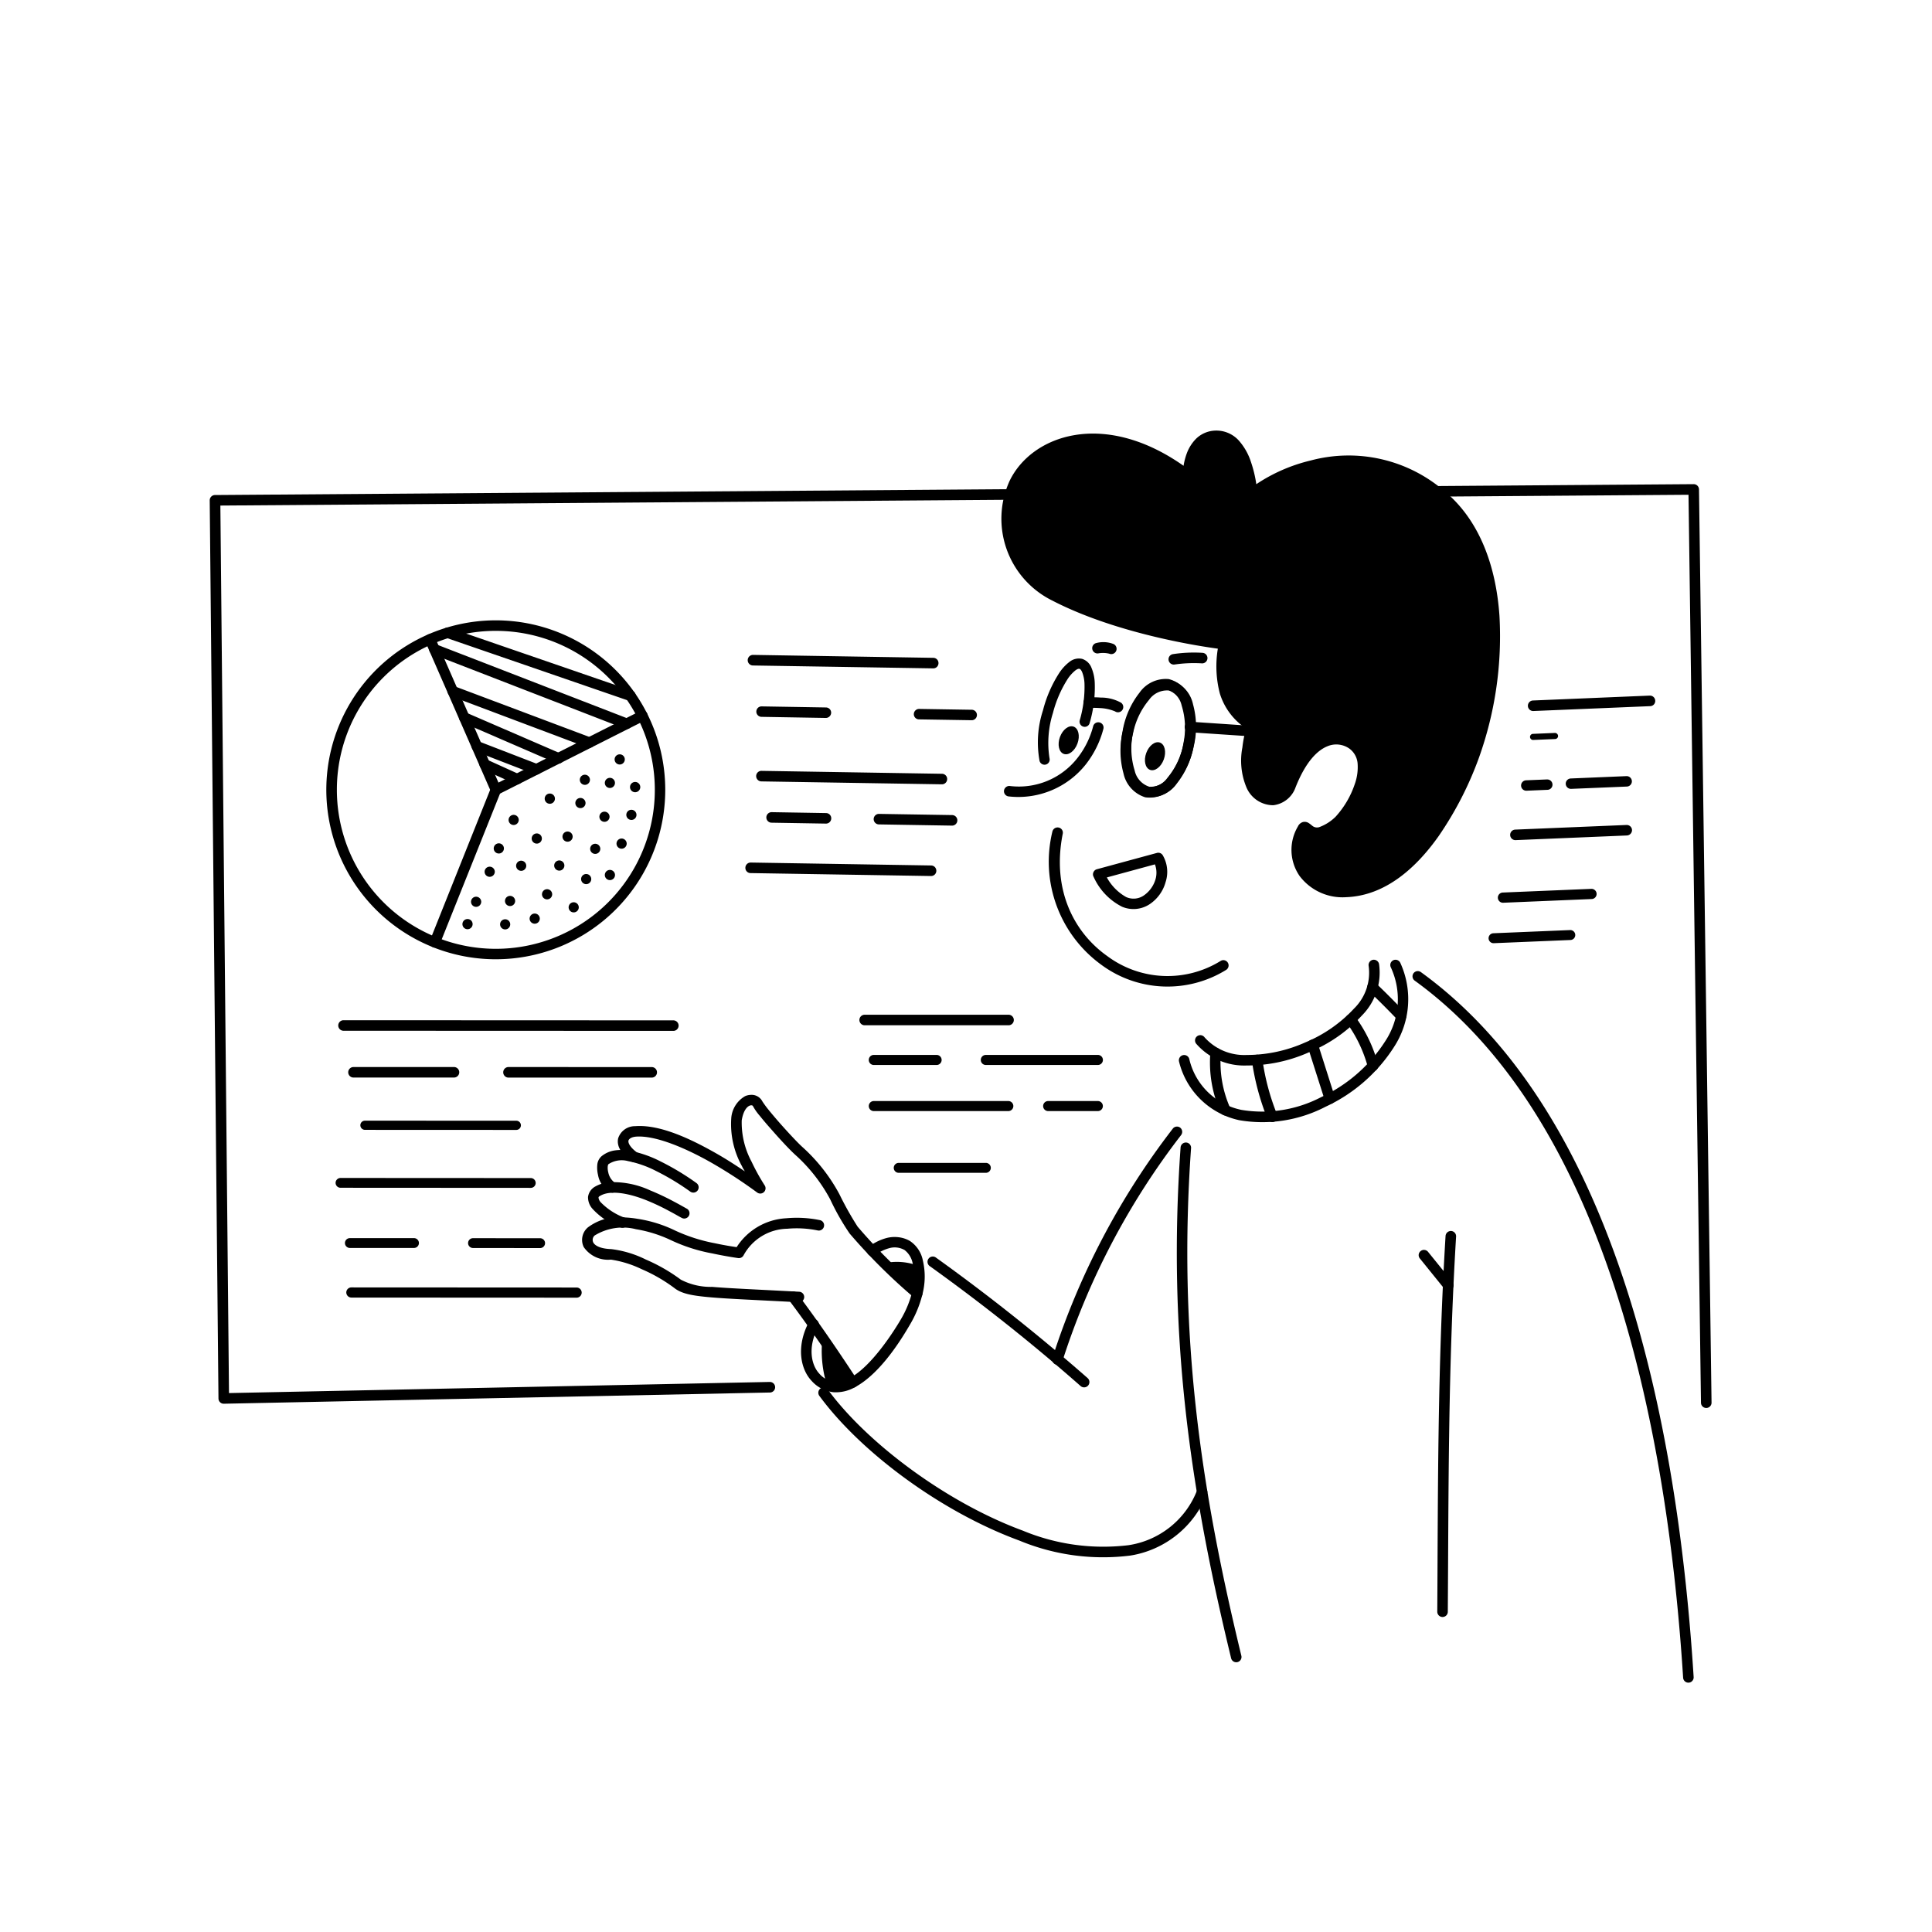 <svg xmlns="http://www.w3.org/2000/svg" xmlns:xlink="http://www.w3.org/1999/xlink" width="175" height="175" viewBox="0 0 175 175">
  <defs>
    <clipPath id="clip-path">
      <rect id="Rectangle_110700" data-name="Rectangle 110700" width="175" height="175" transform="translate(186 5751)" fill="#fff" stroke="#707070" stroke-width="1"/>
    </clipPath>
  </defs>
  <g id="Mask_Group_53" data-name="Mask Group 53" transform="translate(-186 -5751)" clip-path="url(#clip-path)">
    <g id="Group_438732" data-name="Group 438732" transform="translate(53.129 2109)">
      <g id="notion-developer-daily-man-presentation" transform="translate(151.871 3681)">
        <path id="path2927" d="M42598.7,27676.609a.479.479,0,0,0-.566.367,7.821,7.821,0,0,1-1.414,2.852,6.736,6.736,0,0,1-6.148,2.539.485.485,0,0,0-.512.449.476.476,0,0,0,.449.5,7.8,7.8,0,0,0,6.961-2.9,8.821,8.821,0,0,0,1.6-3.24A.474.474,0,0,0,42598.7,27676.609Z" transform="translate(-42518.121 -27650.174)"/>
        <path id="path2928" d="M1.531,0A2.548,2.548,0,0,0,.151.7.477.477,0,0,0,.8,1.4,2.439,2.439,0,0,1,1.648.95.477.477,0,1,0,1.531,0Z" transform="translate(80.523 18.564) rotate(30)"/>
        <path id="path2929" d="M.3.035a.478.478,0,0,0,0,.883A12.049,12.049,0,0,1,2.436,2.129a.477.477,0,1,0,.573-.764A12.487,12.487,0,0,0,.663.038.479.479,0,0,0,.3.035Z" transform="matrix(0.848, -0.53, 0.53, 0.848, 86.66, 20.571)"/>
        <path id="ellipse2929" d="M3.282,0a2.9,2.9,0,0,0-2.4,1.691A7.669,7.669,0,0,0,0,5.428,7.672,7.672,0,0,0,.884,9.165a2.9,2.9,0,0,0,2.4,1.691,2.9,2.9,0,0,0,2.4-1.691,7.672,7.672,0,0,0,.884-3.737A7.669,7.669,0,0,0,5.68,1.691,2.9,2.9,0,0,0,3.282,0Zm0,.948A1.978,1.978,0,0,1,4.856,2.159a6.811,6.811,0,0,1,.761,3.269A6.814,6.814,0,0,1,4.856,8.7,1.979,1.979,0,0,1,3.282,9.909,1.98,1.98,0,0,1,1.708,8.7a6.815,6.815,0,0,1-.761-3.27,6.813,6.813,0,0,1,.761-3.269A1.98,1.98,0,0,1,3.282.948Z" transform="translate(83.882 21.912) rotate(12.477)"/>
        <path id="ellipse2930" d="M3.282,0a2.9,2.9,0,0,0-2.4,1.691A7.674,7.674,0,0,0,0,5.428,7.671,7.671,0,0,0,.884,9.165a2.9,2.9,0,0,0,2.4,1.691,2.9,2.9,0,0,0,2.4-1.691,7.671,7.671,0,0,0,.884-3.736,7.674,7.674,0,0,0-.884-3.737A2.9,2.9,0,0,0,3.282,0Zm0,.948A1.979,1.979,0,0,1,4.855,2.159a6.815,6.815,0,0,1,.761,3.27A6.813,6.813,0,0,1,4.855,8.7,1.979,1.979,0,0,1,3.282,9.909,1.978,1.978,0,0,1,1.708,8.7,6.811,6.811,0,0,1,.947,5.428a6.813,6.813,0,0,1,.761-3.27A1.979,1.979,0,0,1,3.282.948Z" transform="translate(83.643 21.929) rotate(10.235)"/>
        <path id="ellipse2931" d="M1.693,1.314c0,.726-.379,1.314-.846,1.314S0,2.039,0,1.314.379,0,.846,0,1.693.588,1.693,1.314Z" transform="matrix(0.94, 0.341, -0.341, 0.94, 77.455, 26.53)" fill-rule="evenodd"/>
        <path id="ellipse2932" d="M1.693,1.314c0,.725-.379,1.314-.846,1.314S0,2.039,0,1.314.379,0,.846,0,1.693.588,1.693,1.314Z" transform="matrix(0.94, 0.341, -0.341, 0.94, 85.273, 27.975)" fill-rule="evenodd"/>
        <path id="path2932" d="M42690.156,27494.9a1.361,1.361,0,0,0-1.145.266,4.1,4.1,0,0,0-.926,1,11.452,11.452,0,0,0-1.477,3.387,9.342,9.342,0,0,0-.312,4.59.466.466,0,1,0,.9-.246,8.967,8.967,0,0,1,.313-4.1,10.634,10.634,0,0,1,1.348-3.1,3.381,3.381,0,0,1,.7-.766c.2-.137.3-.145.355-.129s.145.074.242.3a3.2,3.2,0,0,1,.211,1.008,10.787,10.787,0,0,1-.43,3.355.471.471,0,0,0,.047.355.452.452,0,0,0,.281.219.461.461,0,0,0,.57-.328,11.46,11.46,0,0,0,.461-3.66,3.852,3.852,0,0,0-.289-1.328A1.365,1.365,0,0,0,42690.156,27494.9Z" transform="translate(-42611.133 -27474.219)"/>
        <path id="path2933" d="M42816.484,27605.355a.478.478,0,0,0,.039.955s.465-.018,1.012.018a3.967,3.967,0,0,1,1.363.3.478.478,0,0,0,.535-.793,3.762,3.762,0,0,0-1.832-.459,11.1,11.1,0,0,0-1.117-.021Z" transform="translate(-42736.898 -27581.191)"/>
        <path id="path2934" d="M42849.234,28048.027l-5.437,1.477a.469.469,0,0,0-.309.273.455.455,0,0,0,.016.414,5.582,5.582,0,0,0,2.586,2.713,2.662,2.662,0,0,0,2.523-.256,3.542,3.542,0,0,0,1.414-1.988,2.975,2.975,0,0,0-.262-2.426A.472.472,0,0,0,42849.234,28048.027Zm-.176,1.035a2.14,2.14,0,0,1,.059,1.332,2.708,2.708,0,0,1-1.035,1.463,1.635,1.635,0,0,1-1.629.166,4.5,4.5,0,0,1-1.75-1.777Z" transform="translate(-42763.445 -28009.768)"/>
        <path id="path2935" d="M42719.984,27976.006a.484.484,0,0,0-.57.369,11.536,11.536,0,0,0,4.4,12.037,10.091,10.091,0,0,0,11.348.482.478.478,0,0,0,.137-.66.471.471,0,0,0-.656-.139,9.138,9.138,0,0,1-10.273-.459c-3.031-2.152-5.02-6.043-4.016-11.072A.471.471,0,0,0,42719.984,27976.006Z" transform="translate(-42643.09 -27940.047)"/>
        <path id="path2936" d="M42601.16,26845.992a2.607,2.607,0,0,0-1.7.73,3.7,3.7,0,0,0-.863,1.375,5.811,5.811,0,0,0-.277,1.082c-7.234-5.092-13.742-2.787-15.75,1.352a8.266,8.266,0,0,0,3.855,10.854c5.992,3.1,13.809,4.2,15,4.359a9.767,9.767,0,0,0,.18,4.057,5.839,5.839,0,0,0,2.383,3.174,10.589,10.589,0,0,0-.34,1.713,6.3,6.3,0,0,0,.359,3.6,2.637,2.637,0,0,0,2.438,1.637,2.439,2.439,0,0,0,2.02-1.621c.93-2.355,2-3.357,2.867-3.711a2.053,2.053,0,0,1,2.031.221,1.849,1.849,0,0,1,.723,1.346,4.539,4.539,0,0,1-.262,1.861,8.3,8.3,0,0,1-1.742,2.955h0a4.136,4.136,0,0,1-1.414.912.66.66,0,0,1-.562-.018c-.125-.062-.215-.172-.426-.314a.67.67,0,0,0-.559-.105.731.731,0,0,0-.445.4,4.157,4.157,0,0,0,.156,4.486,4.871,4.871,0,0,0,4.234,1.916c3.605-.139,6.4-2.752,8.375-5.553a31.3,31.3,0,0,0,3.625-7.053,32.645,32.645,0,0,0,1.867-12.889c-.309-4.43-1.762-8.633-5.016-11.312a13.283,13.283,0,0,0-12.086-2.746,15.173,15.173,0,0,0-4.922,2.146,11.07,11.07,0,0,0-.48-2,5.464,5.464,0,0,0-1.109-1.959A2.741,2.741,0,0,0,42601.16,26845.992Zm.047.955a1.707,1.707,0,0,1,1.414.6,4.613,4.613,0,0,1,.9,1.617,11.021,11.021,0,0,1,.52,2.512.473.473,0,0,0,.762.352,15.957,15.957,0,0,1,5.254-2.4,12.2,12.2,0,0,1,11.242,2.559c2.988,2.453,4.375,6.373,4.676,10.639a31.8,31.8,0,0,1-1.816,12.5,30.59,30.59,0,0,1-3.5,6.824c-1.9,2.684-4.469,5.029-7.633,5.15a3.92,3.92,0,0,1-3.422-1.514,3.118,3.118,0,0,1-.191-3.244,1.229,1.229,0,0,0,.262.184,1.732,1.732,0,0,0,1.258.082,4.941,4.941,0,0,0,1.773-1.111,8.431,8.431,0,0,0,2.023-3.373,5.4,5.4,0,0,0,.3-2.27,2.85,2.85,0,0,0-1.094-1.994,3.012,3.012,0,0,0-2.969-.35c-1.2.488-2.406,1.744-3.395,4.248a1.494,1.494,0,0,1-1.2,1.021c-.484.033-1.039-.211-1.523-1.133h0a5.889,5.889,0,0,1-.258-3.035,14.057,14.057,0,0,1,.375-1.908.467.467,0,0,0-.207-.541,4.842,4.842,0,0,1-2.246-2.838,9.4,9.4,0,0,1-.113-4.111.475.475,0,0,0-.414-.547s-8.891-1.1-15.125-4.326a7.3,7.3,0,0,1-3.434-9.59c1.773-3.648,7.789-6.066,14.973-.588a.484.484,0,0,0,.5.051.476.476,0,0,0,.273-.416,5.522,5.522,0,0,1,.32-1.559,2.84,2.84,0,0,1,.633-1.025,1.563,1.563,0,0,1,1.086-.463Z" transform="translate(-42510.113 -26845.988)"/>
        <path id="path2937" d="M42618.977,26887.309c-2.594-1.564-3.086-4.238-2.586-7.432,0,0-8.926-1.086-15.281-4.373a7.78,7.78,0,0,1-3.641-10.225c1.914-3.955,8.34-6.357,15.688-.758,0,0,.109-3.395,2.492-3.512,2.992-.145,3.336,5.176,3.336,5.176s8.773-6.676,17.094.172c6.238,5.133,5.68,16.242,3,23.668-.855,2.373-4.8,12.029-11.566,12.289-3.367.129-5.539-2.8-3.957-5.7.441-.816.59,1.65,3.3-.744,1.09-.963,3.512-5.172,1.254-6.9-1.078-.824-3.711-1.164-5.633,3.693-.6,1.533-2.5,2.01-3.59-.062C42617.957,26890.824,42618.977,26887.309,42618.977,26887.309Z" transform="translate(-42524.586 -26860.531)" fill-rule="evenodd"/>
        <path id="path2938" d="M43105.539,27675.008a.478.478,0,1,0-.066.953l5.477.367a.478.478,0,1,0,.063-.953Z" transform="translate(-43016.699 -27648.633)"/>
        <path id="path2939" d="M43150.18,28352.613a.484.484,0,0,0-.375.561,4.538,4.538,0,0,1-1.324,3.852,12.6,12.6,0,0,1-4.418,3.068,12.974,12.974,0,0,1-5.3,1.137,4.819,4.819,0,0,1-3.824-1.6.477.477,0,1,0-.754.584,5.766,5.766,0,0,0,4.555,1.969,13.767,13.767,0,0,0,5.7-1.215,13.35,13.35,0,0,0,4.754-3.314,5.508,5.508,0,0,0,1.551-4.666A.485.485,0,0,0,43150.18,28352.613Z" transform="translate(-43044.832 -28304.672)"/>
        <path id="path2940" d="M43107.344,28352.641a.479.479,0,0,0-.23.637,6.886,6.886,0,0,1-.523,6.729,13.785,13.785,0,0,1-5.8,5.043,11.513,11.513,0,0,1-7.2,1.148,6.107,6.107,0,0,1-4.734-4.627.478.478,0,0,0-.918.27,7.163,7.163,0,0,0,5.445,5.289,12.4,12.4,0,0,0,7.824-1.219,14.664,14.664,0,0,0,6.2-5.414,7.917,7.917,0,0,0,.566-7.625A.478.478,0,0,0,43107.344,28352.641Z" transform="translate(-43000.137 -28304.664)"/>
        <path id="path2941" d="M43176.34,28603.3a.472.472,0,0,0-.352.1.459.459,0,0,0-.18.318,11.057,11.057,0,0,0,.918,5.412.477.477,0,0,0,.887-.352,10.174,10.174,0,0,1-.859-4.941A.477.477,0,0,0,43176.34,28603.3Z" transform="translate(-43085.172 -28547.391)"/>
        <path id="path2942" d="M43296.156,28623.1a.474.474,0,0,0-.406.539,22.375,22.375,0,0,0,1.4,5.242.478.478,0,1,0,.887-.355,21.11,21.11,0,0,1-1.34-5.02A.48.48,0,0,0,43296.156,28623.1Z" transform="translate(-43201.352 -28566.559)"/>
        <path id="path2943" d="M43454.094,28579.924a.479.479,0,0,0-.312.6l1.555,4.877a.477.477,0,0,0,.91-.289l-1.551-4.879A.477.477,0,0,0,43454.094,28579.924Z" transform="translate(-43354.336 -28524.736)"/>
        <path id="path2944" d="M43562.723,28507.8a.47.47,0,0,0-.352.105.476.476,0,0,0-.059.672,12.206,12.206,0,0,1,1.926,4.049.474.474,0,0,0,.238.275.5.5,0,0,0,.371.031.464.464,0,0,0,.27-.238.459.459,0,0,0,.031-.365,12.824,12.824,0,0,0-2.1-4.357A.477.477,0,0,0,43562.723,28507.8Z" transform="translate(-43459.328 -28454.93)"/>
        <path id="path2945" d="M43624.555,28416.109a.478.478,0,0,0-.312.824c.891.842,1.742,1.7,2.586,2.578a.475.475,0,1,0,.68-.664c-.844-.877-1.7-1.75-2.605-2.609a.473.473,0,0,0-.34-.129Z" transform="translate(-43519.254 -28366.156)"/>
        <path id="path2946" d="M43753.535,28384.918a.492.492,0,0,0-.312.191.48.48,0,0,0,.109.668c17.8,12.887,22.965,41.93,24.313,63.141a.477.477,0,1,0,.953-.059c-1.348-21.312-6.43-50.625-24.707-63.855A.484.484,0,0,0,43753.535,28384.918Z" transform="translate(-43644.188 -28335.951)"/>
        <path id="path2947" d="M43824.891,29124.8a.484.484,0,0,0-.508.447c-.738,12.162-.68,22.994-.75,34.035a.478.478,0,0,0,.473.482.483.483,0,0,0,.34-.137.476.476,0,0,0,.141-.336c.078-11.053.016-21.861.75-33.986A.478.478,0,0,0,43824.891,29124.8Z" transform="translate(-43712.445 -29052.297)"/>
        <path id="path2948" d="M43770.781,29179a.471.471,0,0,0-.062.67l2.2,2.723a.48.48,0,0,0,.672.072.447.447,0,0,0,.172-.32.478.478,0,0,0-.1-.354l-2.2-2.719A.478.478,0,0,0,43770.781,29179Z" transform="translate(-43661.105 -29104.674)"/>
        <path id="path2949" d="M43082.957,28873.008a.48.48,0,0,0-.508.443c-1.191,16.855.828,30.813,4.574,46.254a.477.477,0,1,0,.926-.227c-3.73-15.389-5.734-29.217-4.551-45.961A.474.474,0,0,0,43082.957,28873.008Z" transform="translate(-42994.512 -28808.518)"/>
        <path id="path2950" d="M42372.7,29197.5a.478.478,0,0,0-.559.775q7.119,5.1,13.68,10.873a.48.48,0,0,0,.637-.719Q42379.85,29202.629,42372.7,29197.5Z" transform="translate(-42306.941 -29122.602)"/>
        <path id="path2951" d="M42738.7,28827.613a.467.467,0,0,0-.32.178,67.817,67.817,0,0,0-10.891,20.73.476.476,0,1,0,.9.3,66.873,66.873,0,0,1,10.742-20.445.485.485,0,0,0-.086-.67A.477.477,0,0,0,42738.7,28827.613Z" transform="translate(-42651.145 -28764.564)"/>
        <path id="path2952" d="M42062.059,29570.4a.476.476,0,0,0-.453.756c3.738,5.092,11.016,10.5,18.1,13.1a19.762,19.762,0,0,0,10.07,1.363,8.972,8.972,0,0,0,6.934-5.58.484.484,0,0,0-.25-.625.475.475,0,0,0-.625.25,7.925,7.925,0,0,1-6.23,5.016,19,19,0,0,1-9.57-1.318c-6.879-2.533-14.082-7.9-17.664-12.777A.477.477,0,0,0,42062.059,29570.4Z" transform="translate(-42006.387 -29483.717)"/>
        <path id="path2953" d="M42020.7,29141.949a2.911,2.911,0,0,0-1,.063,4.651,4.651,0,0,0-1.629.785.483.483,0,0,0-.109.67.476.476,0,0,0,.668.1,3.772,3.772,0,0,1,1.289-.629,1.8,1.8,0,0,1,1.367.176,2,2,0,0,1,.727,1.186,5.38,5.38,0,0,1-.047,2.633,9.394,9.394,0,0,1-1.012,2.447c-.625,1.07-2.645,4.254-4.59,5.3a2.528,2.528,0,0,1-1.441.361,2.092,2.092,0,0,1-1.363-.734c-.672-.709-1.117-2.287-.105-4.223a.477.477,0,1,0-.844-.443c-1.168,2.227-.75,4.262.254,5.324a3.124,3.124,0,0,0,1.969,1.027,3.506,3.506,0,0,0,1.988-.473c2.371-1.285,4.313-4.557,4.957-5.664a10.069,10.069,0,0,0,1.113-2.7,6.341,6.341,0,0,0,.047-3.1,2.755,2.755,0,0,0-1.184-1.771A2.685,2.685,0,0,0,42020.7,29141.949Z" transform="translate(-41958.348 -29068.885)"/>
        <path id="path2954" d="M41502.457,28737.344a1.349,1.349,0,0,0-.461.111,2.506,2.506,0,0,0-1.262,2.043,7.853,7.853,0,0,0,.969,4.295c.125.271.137.24.262.475-.707-.473-1.5-1-2.488-1.568-2.348-1.344-5.184-2.7-7.445-2.523a1.588,1.588,0,0,0-1.539,1.1c-.156.688.27,1.406,1.168,2.07a.476.476,0,1,0,.566-.766c-.75-.557-.836-.949-.8-1.094s.242-.326.684-.363c1.8-.133,4.609,1.092,6.895,2.4a43.439,43.439,0,0,1,4.074,2.66.477.477,0,0,0,.684-.645,19.059,19.059,0,0,1-1.191-2.154,7.464,7.464,0,0,1-.887-3.736c.148-.906.488-1.232.7-1.324s.3,0,.309.021a4.916,4.916,0,0,0,.637.906c.3.379.691.832,1.1,1.291.8.916,1.672,1.846,2.164,2.283a14.791,14.791,0,0,1,3.109,3.99,21.906,21.906,0,0,0,1.754,3.084,51.822,51.822,0,0,0,5.813,5.787.476.476,0,1,0,.621-.723,50.767,50.767,0,0,1-5.707-5.682,28.5,28.5,0,0,1-1.648-2.934,15.763,15.763,0,0,0-3.309-4.24c-.4-.35-1.289-1.3-2.086-2.2-.395-.451-.77-.895-1.062-1.256s-.512-.7-.52-.711A1.1,1.1,0,0,0,41502.457,28737.344Z" transform="translate(-41453.5 -28677.168)"/>
        <path id="path2955" d="M41392.609,29085.688a4.729,4.729,0,0,0-3.32.914,1.483,1.483,0,0,0-.375,1.781,2.666,2.666,0,0,0,2.461,1.137,9.661,9.661,0,0,1,2.781.863,14.5,14.5,0,0,1,2.953,1.7c.664.531,1.633.707,3.344.855s4.219.242,7.93.445a.477.477,0,1,0,.047-.953c-3.719-.2-6.219-.3-7.883-.441a5.857,5.857,0,0,1-2.836-.652h0a15.58,15.58,0,0,0-3.164-1.82,9.613,9.613,0,0,0-3.141-.949c-1.117-.039-1.516-.379-1.633-.609a.536.536,0,0,1,.125-.621,4.85,4.85,0,0,1,3.742-.574,11.94,11.94,0,0,1,3.1.961,15.163,15.163,0,0,0,3.82,1.234c1.289.277,2.344.422,2.344.422a.478.478,0,0,0,.492-.258,4.594,4.594,0,0,1,3.961-2.4,9.417,9.417,0,0,1,2.758.156.478.478,0,0,0,.219-.93,10.422,10.422,0,0,0-3.07-.176,5.7,5.7,0,0,0-4.5,2.617c-.2-.031-.9-.125-2-.359a15.168,15.168,0,0,1-3.562-1.141,11.865,11.865,0,0,0-3.414-1.066,9.406,9.406,0,0,0-1.18-.125Z" transform="translate(-41355.039 -29014.424)"/>
        <path id="path2956" d="M41974.773,29296.813a.479.479,0,0,0-.445.762c1.863,2.475,3.641,5.08,5.395,7.746a.472.472,0,0,0,.859-.166.486.486,0,0,0-.066-.359c-1.75-2.674-3.543-5.295-5.426-7.8A.479.479,0,0,0,41974.773,29296.813Z" transform="translate(-41921.883 -29218.836)"/>
        <path id="path2957" d="M42079.793,29213.184a6.139,6.139,0,0,1-.125,2.5q-1.564-1.342-2.984-2.742A5.462,5.462,0,0,1,42079.793,29213.184Zm-5.965,10.559a2.719,2.719,0,0,1-2.324.273,10.545,10.545,0,0,1-.41-4.34Q42072.482,29221.68,42073.828,29223.742Z" transform="translate(-42015.594 -29137.52)" fill-rule="evenodd"/>
        <path id="path2958" d="M41407.2,28985.086a3.166,3.166,0,0,0-1.148.367,1.266,1.266,0,0,0-.687.967,1.568,1.568,0,0,0,.41,1.076,6.451,6.451,0,0,0,2.527,1.678.477.477,0,0,0,.367-.881,5.844,5.844,0,0,1-2.152-1.395.739.739,0,0,1-.2-.412c0-.051,0-.094.2-.2.926-.514,2.6-.186,4.117.422a20.133,20.133,0,0,1,2.051.965c.57.3.961.537,1.18.646a.477.477,0,1,0,.434-.85c-.117-.061-.574-.328-1.16-.637a22.575,22.575,0,0,0-2.145-1.012A7.994,7.994,0,0,0,41407.2,28985.086Z" transform="translate(-41371.102 -28916.996)"/>
        <path id="path2959" d="M41433.359,28894.146a2.468,2.468,0,0,0-1.2.531,1.17,1.17,0,0,0-.383.8,2.8,2.8,0,0,0,.07.895,2.205,2.205,0,0,0,1.086,1.545.478.478,0,1,0,.418-.859,1.51,1.51,0,0,1-.574-.908,1.675,1.675,0,0,1-.051-.566c.02-.143.07-.2.043-.176a2.184,2.184,0,0,1,1.8-.293,9.677,9.677,0,0,1,2.523.887,22.256,22.256,0,0,1,3.105,1.871.478.478,0,0,0,.57-.768,23.231,23.231,0,0,0-3.258-1.963,10.433,10.433,0,0,0-2.785-.969A4.244,4.244,0,0,0,41433.359,28894.146Z" transform="translate(-41396.676 -28828.941)"/>
        <path id="path2960" d="M40463.2,26998.5l-133.93.984a.469.469,0,0,0-.344.145.475.475,0,0,0-.137.34l.793,81.352a.482.482,0,0,0,.145.34.471.471,0,0,0,.344.133l49.484-1.016a.479.479,0,0,0-.02-.957l-49,1.008-.781-80.391,132.984-.977,1.129,82.266a.479.479,0,0,0,.957-.012l-1.137-82.742A.479.479,0,0,0,40463.2,26998.5Z" transform="translate(-40328.793 -26993.645)"/>
        <path id="ellipse2960" d="M40676.133,27386.309a15.35,15.35,0,1,0,15.344,15.348A15.354,15.354,0,0,0,40676.133,27386.309Zm0,.953a14.4,14.4,0,1,1-14.4,14.395A14.386,14.386,0,0,1,40676.133,27387.262Z" transform="translate(-40650.219 -27369.119)"/>
        <path id="path2961" d="M40941.32,27425.342a.482.482,0,0,0-.25.629l5.961,13.629a.5.5,0,0,0,.273.258.481.481,0,0,0,.375-.023l13.281-6.705a.476.476,0,1,0-.43-.85l-12.828,6.475-5.758-13.166A.47.47,0,0,0,40941.32,27425.342Z" transform="translate(-40921.551 -27406.869)"/>
        <path id="path2962" d="M40960.789,27853.723a.482.482,0,0,0-.625.266l-5.52,13.814a.457.457,0,0,0,0,.365.486.486,0,0,0,.262.256.476.476,0,0,0,.621-.266l5.527-13.816a.482.482,0,0,0-.008-.361A.464.464,0,0,0,40960.789,27853.723Z" transform="translate(-40934.695 -27821.627)"/>
        <path id="path2963" d="M40955.234,27406.822a.478.478,0,0,0-.363.021.5.5,0,0,0-.246.273.472.472,0,0,0,.3.605l16.563,5.707a.461.461,0,0,0,.363-.02.482.482,0,0,0,.242-.275.481.481,0,0,0-.293-.605Zm-1.184,1.5a.469.469,0,0,0-.363.008.487.487,0,0,0-.258.264.492.492,0,0,0,.016.365.482.482,0,0,0,.262.254l17.41,6.742a.487.487,0,0,0,.367-.01.456.456,0,0,0,.254-.264.472.472,0,0,0-.273-.617Zm1.656,3.795a.477.477,0,0,0-.336.893l12.371,4.654a.477.477,0,0,0,.617-.277.462.462,0,0,0-.016-.367.476.476,0,0,0-.262-.25Zm.7,2.389a.5.5,0,0,0-.262.254.482.482,0,0,0,.254.627l8.516,3.688a.478.478,0,1,0,.379-.877l-8.52-3.687A.486.486,0,0,0,40956.4,27414.5Zm1.484,2.6a.476.476,0,1,0-.336.891l5.4,2.086a.476.476,0,0,0,.617-.271.487.487,0,0,0-.273-.619Zm.383,1.641a.481.481,0,0,0-.27.248.486.486,0,0,0,.238.635l2.938,1.328a.475.475,0,0,0,.629-.238.483.483,0,0,0-.242-.631l-2.926-1.328A.479.479,0,0,0,40958.27,27418.744Z" transform="translate(-40933.531 -27388.955)"/>
        <path id="path2964" d="M41860.422,27484.8a.48.48,0,0,0-.016.959l16.352.262a.463.463,0,0,0,.336-.135.478.478,0,0,0,.141-.338.472.472,0,0,0-.469-.482Z" transform="translate(-41811.227 -27464.48)"/>
        <path id="path2965" d="M41884.836,27814.859a.476.476,0,0,0-.48.471.481.481,0,0,0,.473.484l16.348.264a.474.474,0,0,0,.48-.469.459.459,0,0,0-.133-.34.469.469,0,0,0-.34-.145Z" transform="translate(-41834.863 -27784.035)"/>
        <path id="path2966" d="M41913.848,27932.459a.479.479,0,0,0-.488.469.477.477,0,0,0,.469.484l4.926.082a.474.474,0,0,0,.484-.471.472.472,0,0,0-.469-.482Zm9.719.156a.477.477,0,0,0-.484.469.48.48,0,0,0,.473.484l6.621.109a.477.477,0,0,0,.484-.471.477.477,0,0,0-.469-.484Z" transform="translate(-41862.945 -27897.893)"/>
        <path id="path2967" d="M41854.215,28075.877a.476.476,0,0,0-.48.473.469.469,0,0,0,.469.482l16.344.266a.475.475,0,0,0,.484-.469.5.5,0,0,0-.133-.342.49.49,0,0,0-.336-.145Z" transform="translate(-41805.219 -28036.748)"/>
        <path id="path2968" d="M41884.934,27631.328a.474.474,0,0,0-.02.947l5.848.1a.482.482,0,0,0,.484-.467.472.472,0,0,0-.461-.482Zm14.281.23a.479.479,0,0,0-.48.467.471.471,0,0,0,.469.48l4.746.076a.474.474,0,1,0,.012-.947Z" transform="translate(-41834.961 -27606.344)"/>
        <path id="path2969" d="M40694.461,28524.9a.477.477,0,0,0,0,.953l29.875.012a.477.477,0,1,0,0-.953Z" transform="translate(-40682.367 -28471.488)"/>
        <path id="path2970" d="M40724.164,28658.105a.476.476,0,1,0,0,.951l9.105,0a.476.476,0,0,0,0-.951Zm14,0a.479.479,0,0,0,0,.957l13.016,0a.477.477,0,0,0,0-.953Z" transform="translate(-40711.125 -28600.453)"/>
        <path id="path2971" d="M40757.953,28810.842a.414.414,0,0,0-.414.414.419.419,0,0,0,.414.418l13.711.006a.417.417,0,0,0,0-.834Z" transform="translate(-40743.898 -28748.332)"/>
        <path id="path2972" d="M40687.531,28973.945a.453.453,0,0,0-.312.131.436.436,0,0,0-.133.314.446.446,0,0,0,.445.443l17.234.01a.444.444,0,1,0,0-.889Z" transform="translate(-40675.688 -28906.246)"/>
        <path id="path2973" d="M40714.074,29145.215a.445.445,0,0,0,0,.891l5.809,0a.445.445,0,0,0,0-.891Zm11.152.006a.444.444,0,1,0,0,.889l6.082.006a.445.445,0,0,0,0-.891Z" transform="translate(-40701.383 -29072.066)"/>
        <path id="path2974" d="M40717.922,29285.527a.462.462,0,0,0-.461.461.479.479,0,0,0,.137.324.474.474,0,0,0,.324.135l20.4.01a.46.46,0,1,0,0-.92Z" transform="translate(-40705.094 -29207.914)"/>
        <path id="path2975" d="M42179.293,28509.18a.478.478,0,1,0,0,.955h12.988a.478.478,0,1,0,0-.955Z" transform="translate(-42119.949 -28456.266)"/>
        <path id="path2976" d="M42205.473,28623.613a.456.456,0,1,0,0,.912h5.688a.456.456,0,1,0,0-.912Zm10.148,0a.456.456,0,0,0,0,.912h10.148a.456.456,0,0,0,0-.912Z" transform="translate(-42145.324 -28567.059)"/>
        <path id="path2977" d="M42205.473,28754.941a.455.455,0,0,0,0,.91h12.184a.455.455,0,1,0,0-.91Zm15.793,0a.455.455,0,1,0,0,.91h4.5a.455.455,0,1,0,0-.91Z" transform="translate(-42145.324 -28694.209)"/>
        <path id="path2978" d="M42276.543,28931.016a.45.45,0,1,0,0,.9h7.891a.45.45,0,0,0,0-.9Z" transform="translate(-42214.137 -28864.682)"/>
        <path id="path2979" d="M44092.438,27600.594l-10.586.443a.477.477,0,0,0,.039.953l10.594-.441a.469.469,0,0,0,.453-.5A.478.478,0,0,0,44092.438,27600.594Z" transform="translate(-43962.008 -27576.586)"/>
        <path id="path2980" d="M44072.012,27829.791l-5.047.213a.471.471,0,1,0,.039.941l5.047-.209a.473.473,0,0,0-.039-.945Zm-7.2.3-1.891.078a.472.472,0,1,0,.039.943l1.895-.08a.467.467,0,0,0,.449-.492A.472.472,0,0,0,44064.809,27830.094Z" transform="translate(-43943.68 -27798.49)"/>
        <path id="path2981" d="M44041.414,27968.949l-10.094.42a.477.477,0,0,0,.039.953l10.09-.422a.487.487,0,0,0,.461-.494A.479.479,0,0,0,44041.414,27968.949Z" transform="translate(-43913.082 -27933.223)"/>
        <path id="path2982" d="M44004.617,28150.791l-8.02.334a.462.462,0,1,0,.035.924l8.02-.336a.46.46,0,0,0,.445-.479A.462.462,0,0,0,44004.617,28150.791Z" transform="translate(-43879.477 -28109.279)"/>
        <path id="path2983" d="M43977.133,28268.061l-6.953.289a.449.449,0,0,0,.039.9l6.949-.289a.449.449,0,0,0-.035-.9Z" transform="translate(-43853.914 -28222.816)"/>
        <path id="path2984" d="M44089.945,27706.887l-1.984.084a.275.275,0,0,0-.176.479.263.263,0,0,0,.2.072l1.984-.082a.278.278,0,0,0,.266-.285.282.282,0,0,0-.094-.193A.269.269,0,0,0,44089.945,27706.887Z" transform="translate(-43968.105 -27679.498)"/>
        <path id="ellipse2984" d="M41482.438,27768.227a.461.461,0,1,1-.461-.461A.458.458,0,0,1,41482.438,27768.227Z" transform="translate(-41444.844 -27738.439)" fill-rule="evenodd"/>
        <path id="ellipse2985" d="M41526.172,27846.932a.465.465,0,1,1-.465-.459A.464.464,0,0,1,41526.172,27846.932Z" transform="translate(-41487.176 -27814.643)" fill-rule="evenodd"/>
        <path id="ellipse2986" d="M41454.453,27835.064a.459.459,0,0,1-.918,0,.459.459,0,1,1,.918,0Z" transform="translate(-41417.75 -27803.148)" fill-rule="evenodd"/>
        <path id="ellipse2987" d="M41383.281,27826.328a.459.459,0,1,1-.457-.461A.46.46,0,0,1,41383.281,27826.328Z" transform="translate(-41348.844 -27794.693)" fill-rule="evenodd"/>
        <path id="ellipse2988" d="M41370.859,27892.4a.462.462,0,0,1-.465.459.46.46,0,0,1,0-.92A.464.464,0,0,1,41370.859,27892.4Z" transform="translate(-41336.82 -27858.66)" fill-rule="evenodd"/>
        <path id="ellipse2989" d="M41439.3,27931.57a.464.464,0,0,1-.461.461.46.46,0,1,1,.461-.461Z" transform="translate(-41403.086 -27896.59)" fill-rule="evenodd"/>
        <path id="ellipse2990" d="M41515.73,27926.158a.455.455,0,0,1-.453.461.46.46,0,1,1,.453-.461Z" transform="translate(-41477.078 -27891.35)" fill-rule="evenodd"/>
        <path id="ellipse2991" d="M41487.715,28007.922a.461.461,0,1,1-.461-.461A.463.463,0,0,1,41487.715,28007.922Z" transform="translate(-41449.949 -27970.508)" fill-rule="evenodd"/>
        <path id="ellipse2992" d="M41412.734,28022.887a.459.459,0,1,1-.457-.461A.461.461,0,0,1,41412.734,28022.887Z" transform="translate(-41377.359 -27984.998)" fill-rule="evenodd"/>
        <path id="ellipse2993" d="M41334.016,27988.107a.461.461,0,0,1-.922,0,.461.461,0,0,1,.922,0Z" transform="translate(-41301.145 -27951.326)" fill-rule="evenodd"/>
        <path id="ellipse2994" d="M41283.324,27879.92a.463.463,0,1,1-.465-.459A.461.461,0,0,1,41283.324,27879.92Z" transform="translate(-41252.059 -27846.582)" fill-rule="evenodd"/>
        <path id="ellipse2995" d="M41180.324,27940.557a.468.468,0,0,1-.465.461.46.46,0,1,1,.465-.461Z" transform="translate(-41152.336 -27905.289)" fill-rule="evenodd"/>
        <path id="ellipse2996" d="M41246.277,27993.5a.461.461,0,1,1-.461-.461A.461.461,0,0,1,41246.277,27993.5Z" transform="translate(-41216.195 -27956.547)" fill-rule="evenodd"/>
        <path id="ellipse2997" d="M41310.406,28070.379a.461.461,0,1,1-.922,0,.461.461,0,1,1,.922,0Z" transform="translate(-41278.285 -28030.979)" fill-rule="evenodd"/>
        <path id="ellipse2998" d="M41386.957,28108.99a.459.459,0,1,1-.461-.459A.46.46,0,0,1,41386.957,28108.99Z" transform="translate(-41352.402 -28068.363)" fill-rule="evenodd"/>
        <path id="ellipse2999" d="M41454.508,28097.346a.461.461,0,1,1-.461-.459A.462.462,0,0,1,41454.508,28097.346Z" transform="translate(-41417.801 -28057.09)" fill-rule="evenodd"/>
        <path id="ellipse3000" d="M41351.527,28189.465a.459.459,0,1,1-.465-.461A.462.462,0,0,1,41351.527,28189.465Z" transform="translate(-41318.102 -28146.277)" fill-rule="evenodd"/>
        <path id="ellipse3001" d="M41275.629,28152.193a.461.461,0,1,1-.457-.459A.461.461,0,0,1,41275.629,28152.193Z" transform="translate(-41244.613 -28110.191)" fill-rule="evenodd"/>
        <path id="ellipse3002" d="M41240.375,28221.4a.461.461,0,1,1-.461-.455A.463.463,0,0,1,41240.375,28221.4Z" transform="translate(-41210.48 -28177.197)" fill-rule="evenodd"/>
        <path id="ellipse3003" d="M41156.2,28237.85a.459.459,0,1,1-.461-.461A.458.458,0,0,1,41156.2,28237.85Z" transform="translate(-41128.984 -28193.121)" fill-rule="evenodd"/>
        <path id="ellipse3004" d="M41170.3,28171.252a.461.461,0,1,1-.461-.459A.463.463,0,0,1,41170.3,28171.252Z" transform="translate(-41142.637 -28128.645)" fill-rule="evenodd"/>
        <path id="ellipse3005" d="M41073.543,28173.646a.465.465,0,0,1-.465.459.459.459,0,1,1,0-.918A.466.466,0,0,1,41073.543,28173.646Z" transform="translate(-41048.953 -28130.963)" fill-rule="evenodd"/>
        <path id="ellipse3006" d="M41049.094,28237.189a.461.461,0,1,1-.457-.459A.456.456,0,0,1,41049.094,28237.189Z" transform="translate(-41025.285 -28192.484)" fill-rule="evenodd"/>
        <path id="ellipse3007" d="M41112.152,28088a.466.466,0,0,1-.465.457.459.459,0,1,1,0-.918A.466.466,0,0,1,41112.152,28088Z" transform="translate(-41086.332 -28048.035)" fill-rule="evenodd"/>
        <path id="ellipse3008" d="M41201.867,28071.105a.459.459,0,1,1-.461-.461A.461.461,0,0,1,41201.867,28071.105Z" transform="translate(-41173.199 -28031.682)" fill-rule="evenodd"/>
        <path id="ellipse3009" d="M41138.285,28021.619a.461.461,0,1,1-.461-.459A.459.459,0,0,1,41138.285,28021.619Z" transform="translate(-41111.641 -27983.771)" fill-rule="evenodd"/>
      </g>
    </g>
  </g>
</svg>
